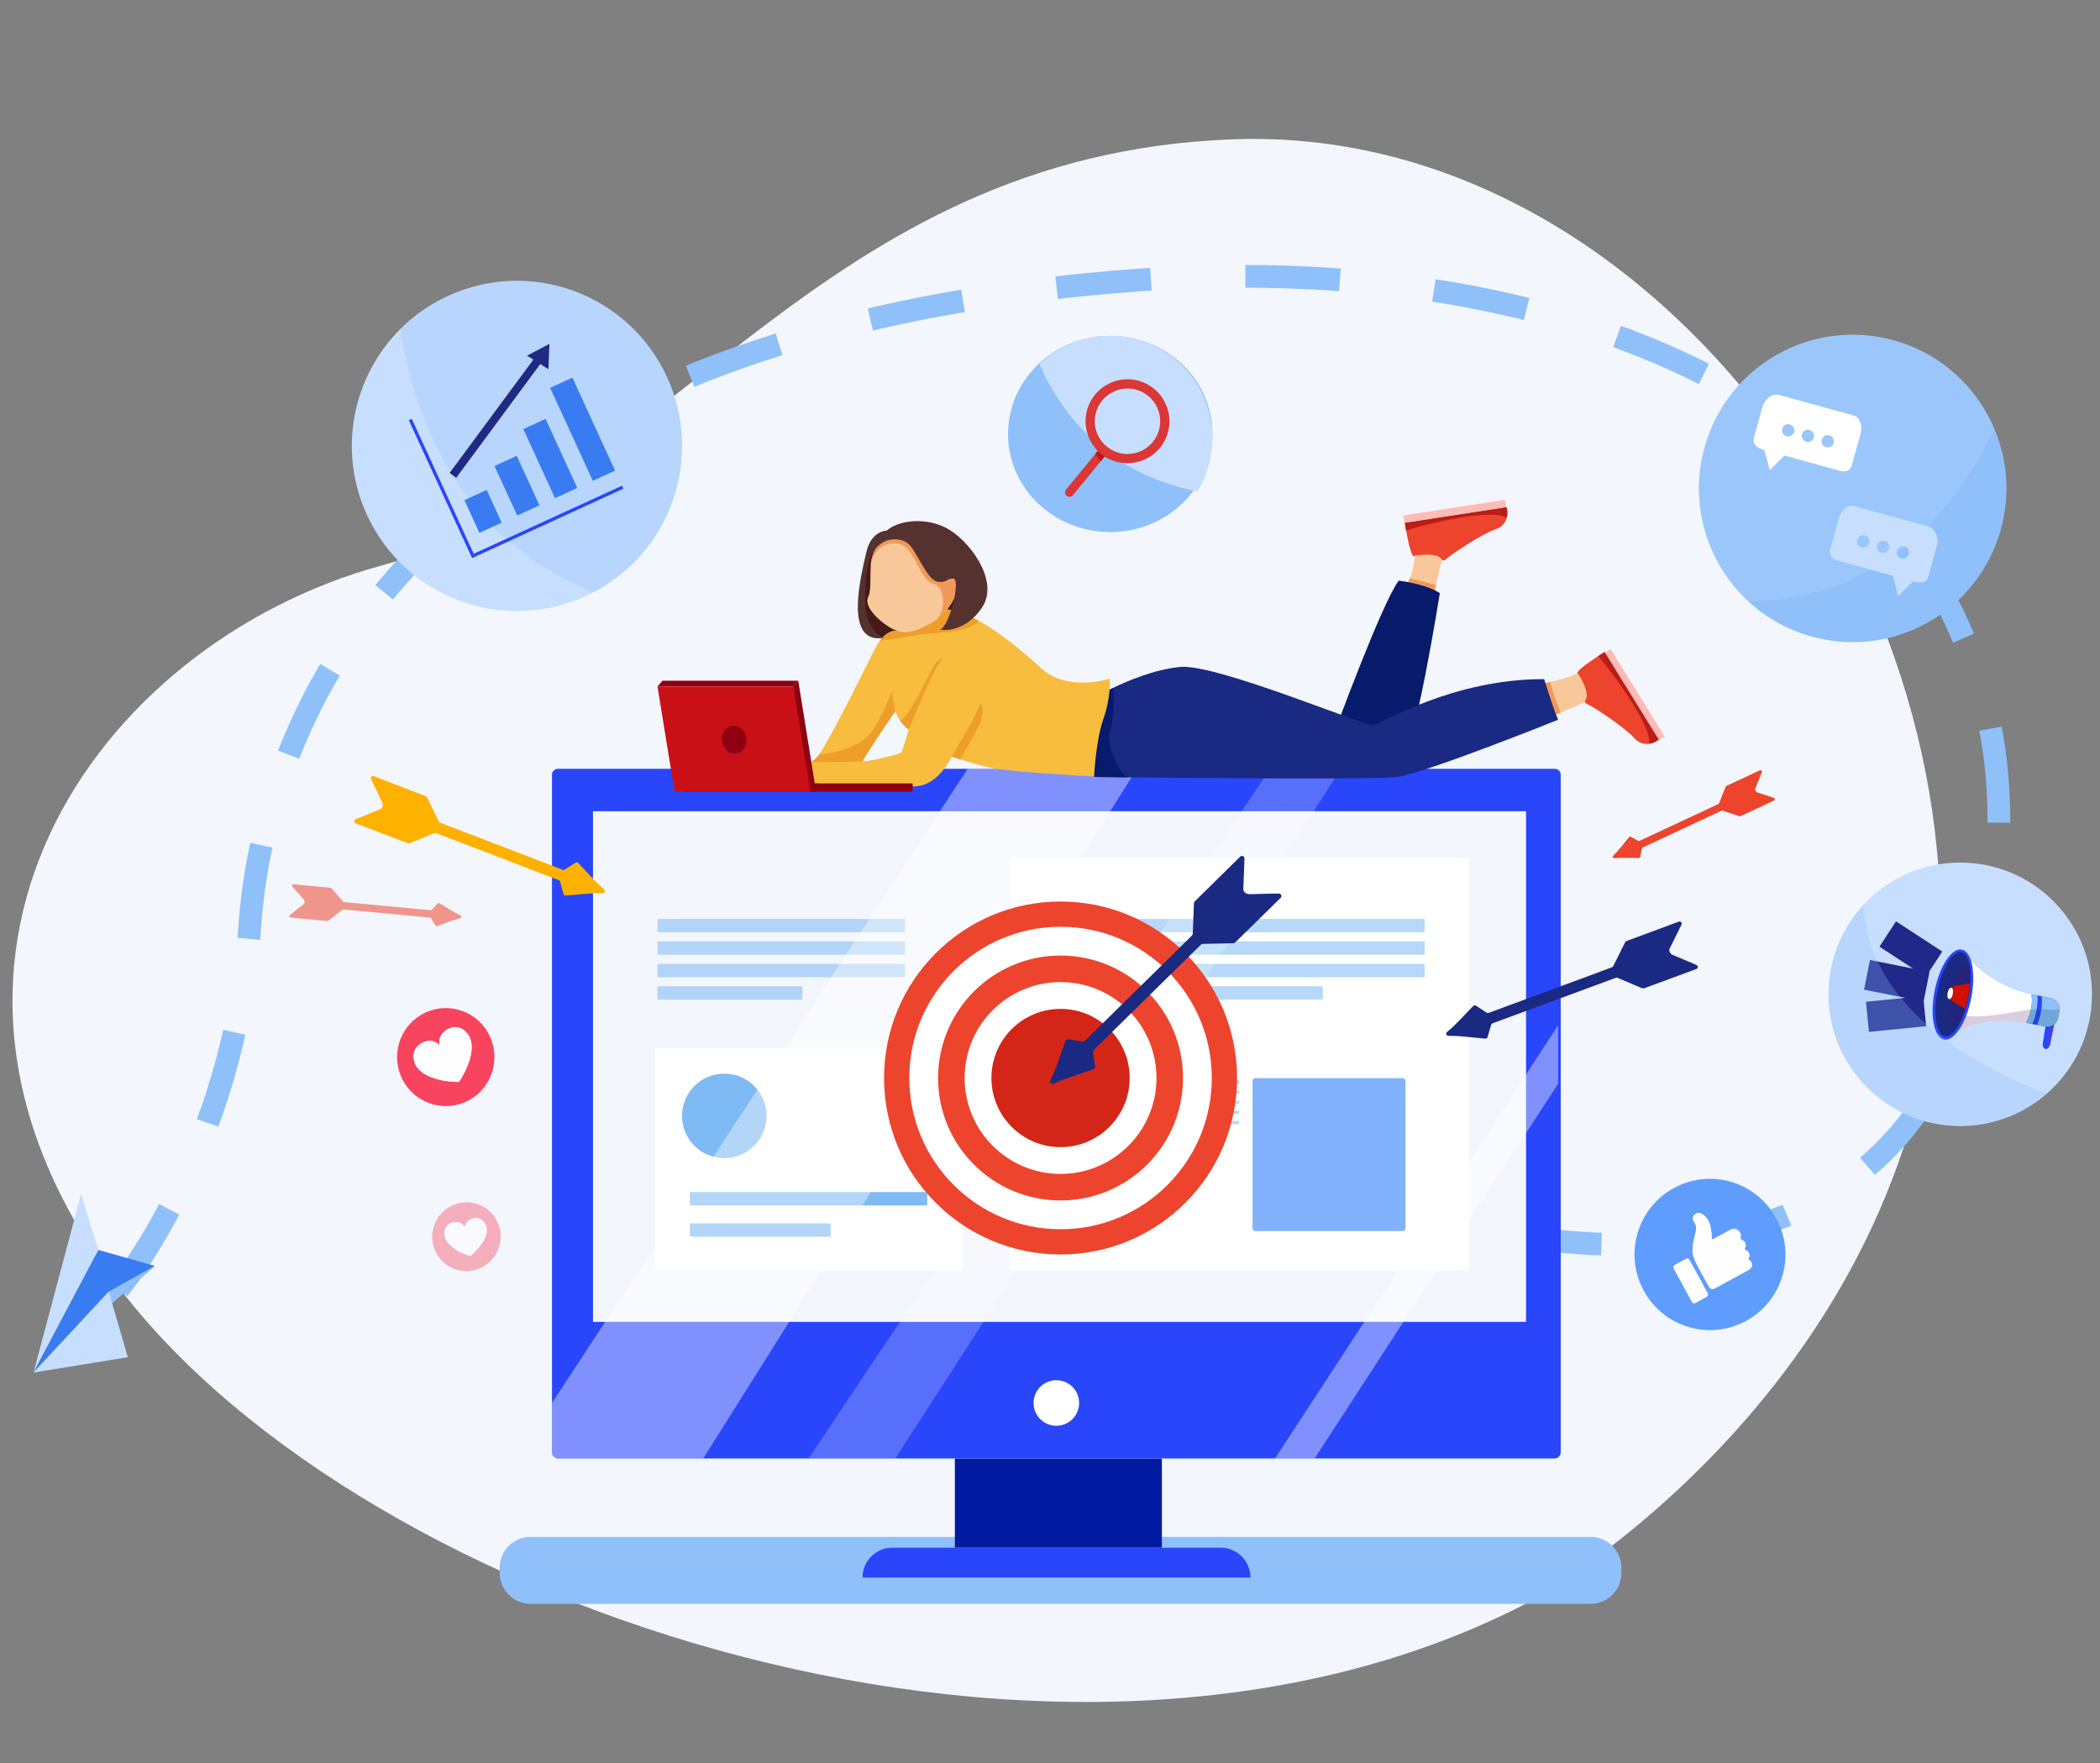 <?xml version="1.0" encoding="utf-8"?>
<!-- Generator: Adobe Illustrator 17.0.0, SVG Export Plug-In . SVG Version: 6.00 Build 0)  -->
<!DOCTYPE svg PUBLIC "-//W3C//DTD SVG 1.1//EN" "http://www.w3.org/Graphics/SVG/1.1/DTD/svg11.dtd">
<svg version="1.1" id="Layer_1" xmlns="http://www.w3.org/2000/svg" xmlns:xlink="http://www.w3.org/1999/xlink" x="0px" y="0px"
	 width="555px" height="466px" viewBox="0 0 555 466" enable-background="new 0 0 555 466" xml:space="preserve">
<rect x="0" y="0" width="555" height="466" fill="#808080" stroke="none"/>
<g>
	<path fill="#F3F6FC" d="M404.962,422.982c0,0,97.04-53.766,107.049-162.359c10.01-108.593-76.92-227.82-186.151-223.802
		s-148.643,91.761-224.989,112.639S-33.685,254.691,31.495,340.374S282.629,487.573,404.962,422.982z"/>
	<path fill="none" stroke="#8FC0FA" stroke-width="6" stroke-miterlimit="10" stroke-dasharray="25" d="M31.329,340.696
		c0,0,30.573-36.772,34.692-95.894s47.18-156.264,232.242-170.58c158.75-12.28,261.647,71.956,221.178,193.781
		c-34.972,105.278-176.516,42.168-176.516,42.168"/>
	<path fill="#8FC0FA" d="M420.392,423.911H140.185c-4.462,0-8.112-3.651-8.112-8.112v-1.475c0-4.462,3.651-8.112,8.112-8.112
		h280.206c4.462,0,8.112,3.651,8.112,8.112v1.475C428.504,420.26,424.853,423.911,420.392,423.911z"/>
	<g>
		<rect x="252.355" y="385.497" fill="#001BA0" width="54.712" height="23.568"/>
		<path fill="#2946FB" d="M412.475,204.737v179.108c0,0.913-0.74,1.652-1.652,1.652H147.536c-0.912,0-1.651-0.739-1.651-1.652
			V204.737c0-0.844,0.683-1.527,1.527-1.527h263.536C411.792,203.21,412.475,203.893,412.475,204.737z"/>
		<rect x="156.715" y="214.419" fill="#F3F6FC" width="246.596" height="134.961"/>
		<circle fill="#FFFFFF" cx="279.18" cy="370.824" r="6.022"/>
		<path fill="#FFFFFF" d="M387.678,335.808H267.354c-0.278,0-0.504-0.226-0.504-0.504V227.213c0-0.278,0.226-0.504,0.504-0.504
			h120.323c0.278,0,0.504,0.226,0.504,0.504v108.091C388.182,335.583,387.956,335.808,387.678,335.808z"/>
		<path fill="#FFFFFF" d="M253.867,335.808h-80.285c-0.278,0-0.504-0.226-0.504-0.504v-57.826c0-0.278,0.226-0.504,0.504-0.504
			h80.285c0.278,0,0.504,0.226,0.504,0.504v57.826C254.371,335.583,254.146,335.808,253.867,335.808z"/>
		<g>
			<g>
				<path fill="#7EBAF4" d="M244.886,318.603h-62.388c-0.094,0-0.171-0.076-0.171-0.171v-3.179c0-0.094,0.076-0.171,0.171-0.171
					h62.388c0.094,0,0.171,0.076,0.171,0.171v3.179C245.057,318.526,244.98,318.603,244.886,318.603z"/>
				<path fill="#7EBAF4" d="M219.356,326.869h-36.858c-0.094,0-0.171-0.076-0.171-0.171v-3.179c0-0.094,0.076-0.171,0.171-0.171
					h36.858c0.094,0,0.171,0.076,0.171,0.171v3.179C219.527,326.793,219.451,326.869,219.356,326.869z"/>
			</g>
			<circle fill="#7EBAF4" cx="191.423" cy="294.939" r="11.175"/>
		</g>
		<path fill="#82B2FC" d="M370.714,325.39h-38.95c-0.41,0-0.742-0.332-0.742-0.742v-38.95c0-0.41,0.332-0.742,0.742-0.742h38.95
			c0.41,0,0.742,0.332,0.742,0.742v38.95C371.456,325.058,371.124,325.39,370.714,325.39z"/>
		<path fill="#2946FB" d="M330.471,416.955H227.953l0,0c0-4.357,3.532-7.889,7.889-7.889h86.739
			C326.939,409.065,330.471,412.598,330.471,416.955L330.471,416.955z"/>
		<g opacity="0.57">
			<path fill="#7EBAF4" d="M238.999,246.408h-65.064c-0.094,0-0.171-0.076-0.171-0.171v-3.179c0-0.094,0.076-0.171,0.171-0.171
				h65.064c0.094,0,0.171,0.076,0.171,0.171v3.179C239.17,246.331,239.094,246.408,238.999,246.408z"/>
		</g>
		<g opacity="0.57">
			<path fill="#7EBAF4" d="M238.999,252.342h-65.064c-0.094,0-0.171-0.076-0.171-0.171v-3.179c0-0.094,0.076-0.171,0.171-0.171
				h65.064c0.094,0,0.171,0.076,0.171,0.171v3.179C239.17,252.265,239.094,252.342,238.999,252.342z"/>
		</g>
		<g opacity="0.57">
			<path fill="#7EBAF4" d="M238.999,258.276h-65.064c-0.094,0-0.171-0.076-0.171-0.171v-3.179c0-0.094,0.076-0.171,0.171-0.171
				h65.064c0.094,0,0.171,0.076,0.171,0.171v3.179C239.17,258.2,239.094,258.276,238.999,258.276z"/>
		</g>
		<g opacity="0.57">
			<path fill="#7EBAF4" d="M211.901,264.21h-37.965c-0.094,0-0.171-0.076-0.171-0.171v-3.179c0-0.094,0.076-0.171,0.171-0.171
				h37.965c0.094,0,0.171,0.076,0.171,0.171v3.179C212.071,264.134,211.995,264.21,211.901,264.21z"/>
		</g>
		<g opacity="0.57">
			<path fill="#7EBAF4" d="M376.348,246.408h-98.128c-0.094,0-0.171-0.076-0.171-0.171v-3.179c0-0.094,0.076-0.171,0.171-0.171
				h98.128c0.094,0,0.171,0.076,0.171,0.171v3.179C376.519,246.331,376.443,246.408,376.348,246.408z"/>
		</g>
		<g opacity="0.57">
			<path fill="#7EBAF4" d="M376.348,252.342h-98.128c-0.094,0-0.171-0.076-0.171-0.171v-3.179c0-0.094,0.076-0.171,0.171-0.171
				h98.128c0.094,0,0.171,0.076,0.171,0.171v3.179C376.519,252.265,376.443,252.342,376.348,252.342z"/>
		</g>
		<g opacity="0.57">
			<path fill="#7EBAF4" d="M376.348,258.276h-98.128c-0.094,0-0.171-0.076-0.171-0.171v-3.179c0-0.094,0.076-0.171,0.171-0.171
				h98.128c0.094,0,0.171,0.076,0.171,0.171v3.179C376.519,258.2,376.443,258.276,376.348,258.276z"/>
		</g>
		<g opacity="0.57">
			<path fill="#7EBAF4" d="M349.443,264.21h-71.223c-0.094,0-0.171-0.076-0.171-0.171v-3.179c0-0.094,0.076-0.171,0.171-0.171
				h71.223c0.094,0,0.171,0.076,0.171,0.171v3.179C349.614,264.134,349.538,264.21,349.443,264.21z"/>
		</g>
		<g opacity="0.57">
			<path fill="#7EBAF4" d="M327.345,286.439h-49.125c-0.094,0-0.171-0.076-0.171-0.171v-0.539c0-0.094,0.076-0.171,0.171-0.171
				h49.125c0.094,0,0.171,0.076,0.171,0.171v0.539C327.516,286.362,327.44,286.439,327.345,286.439z"/>
		</g>
		<g opacity="0.57">
			<path fill="#7EBAF4" d="M327.345,289.113h-49.125c-0.094,0-0.171-0.076-0.171-0.171v-0.539c0-0.094,0.076-0.171,0.171-0.171
				h49.125c0.094,0,0.171,0.076,0.171,0.171v0.539C327.516,289.037,327.44,289.113,327.345,289.113z"/>
		</g>
		<g opacity="0.57">
			<path fill="#7EBAF4" d="M327.345,291.788h-49.125c-0.094,0-0.171-0.076-0.171-0.171v-0.539c0-0.094,0.076-0.171,0.171-0.171
				h49.125c0.094,0,0.171,0.076,0.171,0.171v0.539C327.516,291.711,327.44,291.788,327.345,291.788z"/>
		</g>
		<g opacity="0.57">
			<path fill="#7EBAF4" d="M327.345,294.462h-49.125c-0.094,0-0.171-0.076-0.171-0.171v-0.539c0-0.094,0.076-0.171,0.171-0.171
				h49.125c0.094,0,0.171,0.076,0.171,0.171v0.539C327.516,294.386,327.44,294.462,327.345,294.462z"/>
		</g>
		<g opacity="0.57">
			<path fill="#7EBAF4" d="M327.345,297.137h-49.125c-0.094,0-0.171-0.076-0.171-0.171v-0.539c0-0.094,0.076-0.171,0.171-0.171
				h49.125c0.094,0,0.171,0.076,0.171,0.171v0.539C327.516,297.06,327.44,297.137,327.345,297.137z"/>
		</g>
		<g opacity="0.57">
			<path fill="#7EBAF4" d="M306.286,299.811h-28.066c-0.094,0-0.171-0.076-0.171-0.171v-0.539c0-0.094,0.076-0.171,0.171-0.171
				h28.066c0.094,0,0.171,0.076,0.171,0.171v0.539C306.457,299.735,306.381,299.811,306.286,299.811z"/>
		</g>
		<path opacity="0.41" fill="#FFFFFF" d="M300.458,203.21l-7.046,11.209l-7.727,12.29l-18.834,29.957l-12.785,20.337l-23.941,38.08
			l-2.212,3.52l-10.817,17.206l-8.532,13.571l-22.706,36.117h-38.321c-0.912,0-1.651-0.739-1.651-1.652v-13.021l14.055-21.444
			l13.138-20.045l9.25-14.115l0.075-0.113l6.139-9.368l11.632-17.748l7.221-11.017l12.255-18.698l2.309-3.522l1.581-2.413
			l2.307-3.52l1.582-2.413l2.307-3.522l18.66-28.468l7.346-11.209H300.458z"/>
		<polygon opacity="0.22" fill="#FFFFFF" points="213.692,385.497 335.653,203.21 354.413,203.21 236.609,385.497 		"/>
		<polygon opacity="0.41" fill="#FFFFFF" points="411.797,271.007 336.962,385.497 347.433,385.497 411.797,286.439 		"/>
	</g>
	<g>
		<path fill="#471A1A" d="M233.54,168.588c0,0,6.849-1.938,8.399-4.07c1.551-2.132,8.335-5.212,8.335-5.212s-0.172,5.276-1.852,7.15
			c0,0,5.19-2.809,5.901-5.846c0.711-3.037,2.606-9.725,0.344-10.565s-22.549-7.688-22.549-7.688s-3.489,4.264-4.393,13.503
			C226.821,165.099,230.503,168.717,233.54,168.588z"/>
		<path fill="#F9C89A" d="M405.465,181.123c0,0,10.633-1.83,12.311-3.889c1.678-2.059,2.883,7.611,2.883,7.611l-14.348,6.152
			L405.465,181.123z"/>
		<path fill="#F09957" d="M409.647,180.272c0,0,1.363,4.788,2.822,8.085l-2.822,1.21l-2.826-8.638L409.647,180.272z"/>
		<path fill="#F9C89A" d="M374.129,145.264c0,0-0.333,6.849-2.848,9.95s7.564,2.714,7.564,2.714s1.809-9.756,2.972-11.5
			C382.981,144.683,374.129,145.264,374.129,145.264z"/>
		<polygon fill="#F09957" points="372.607,152.83 379.51,154.606 378.846,157.928 371.782,154.869 		"/>
		<path fill="#071A6B" d="M352.227,194.755c0,0,12.986-35.468,17.444-41.284c0,0,7.107,0.839,10.854,3.294
			c0,0-6.719,42.642-10.467,44.58C366.312,203.283,352.227,194.755,352.227,194.755z"/>
		<path fill="#1A2982" d="M411.797,190.232c0,0-35.277,14.215-42.643,15.12c-5.744,0.706-51.163,0.311-70.891,0.103
			c-5.572-0.059-9.094-0.103-9.094-0.103s-2.585-16.42,2.971-22.489c0,0,0.768-0.428,2.081-1.066
			c3.473-1.691,10.751-4.862,17.689-5.518c9.563-0.904,48.974,15.763,51.042,15.376c2.067-0.387,21.062-12.275,45.162-12.146
			C408.114,179.507,410.633,187.777,411.797,190.232z"/>
		<path fill="#071A6B" d="M298.263,205.454c-5.572-0.059-9.094-0.103-9.094-0.103s-2.585-16.42,2.971-22.489
			c0,0,0.768-0.428,2.081-1.066c0,0,0.4,8.343-0.889,11.668c-1.289,3.326,2.974,11.969,4.914,11.989
			C298.252,205.453,298.257,205.453,298.263,205.454z"/>
		<g>
			<path fill="#ED442E" d="M398.206,134.069l-26.924,4.139c0,0,0.124,0.836,0.331,1.992c0.513,2.905,1.531,7.835,2.34,6.662
				c0,0,5.787-1.061,7.095,0.998c0,0,0.318,0.73,1.275-0.196c0.919-0.889,8.972-6.404,13.085-7.841
				c0.714-0.249,1.374-0.652,1.866-1.224c0.361-0.419,0.709-0.977,0.913-1.703C398.396,136.142,398.452,135.21,398.206,134.069z"/>
			
				<rect x="370.978" y="134.232" transform="matrix(0.988 -0.152 0.152 0.988 -16.077 60.013)" fill="#FFBBB6" width="27.255" height="1.916"/>
			<path fill="#BA1D15" d="M398.206,134.069l-26.924,4.139c0,0,0.124,0.836,0.331,1.992c0.207-0.064,11.377-3.525,20.219-4.086
				c3.861-0.246,5.611,0.198,6.356,0.782C398.396,136.142,398.452,135.21,398.206,134.069z"/>
		</g>
		<g>
			<path fill="#ED442E" d="M438.398,195.498l-14.326-23.169c0,0-0.721,0.44-1.704,1.083c-2.474,1.607-6.615,4.47-5.219,4.757
				c0,0,3.237,4.913,1.853,6.922c0,0-0.548,0.578,0.678,1.097c1.177,0.499,9.4,5.758,12.329,8.984c0.508,0.56,1.137,1.01,1.855,1.24
				c0.526,0.168,1.177,0.271,1.924,0.175C436.564,196.483,437.444,196.17,438.398,195.498z"/>
			
				<rect x="418.427" y="182.457" transform="matrix(0.526 0.851 -0.851 0.526 360.83 -280.523)" fill="#FFBBB6" width="27.255" height="1.916"/>
			<path fill="#BA1D15" d="M438.398,195.498l-14.326-23.169c0,0-0.721,0.44-1.704,1.083c0.14,0.166,7.688,9.097,11.659,17.017
				c1.734,3.458,2.009,5.242,1.762,6.157C436.564,196.483,437.444,196.17,438.398,195.498z"/>
		</g>
		<path fill="#F8BC3E" d="M293.304,179.378c0,0-11.113,3.618-18.091-2.713c-4.497-4.08-10.496-9.274-16.502-12.556
			c-3.314-1.81-6.63-3.039-9.697-3.177c-8.626-0.387-11.923,5.79-11.923,5.79s-2.206-0.456-4.552,2.632
			c-0.464,0.609-0.931,1.355-1.389,2.271c-2.367,4.734-11.157,22.641-14.708,27.843c-0.617,0.904-1.076,1.424-1.316,1.424
			l-0.853,0.585c-3.915,0.063-6.792,0.098-6.792,0.098v5.014c0,0,29.845,1.938,35.323,1.163c1.877-0.266,3.496-1.261,4.814-2.454
			c0.184-0.12,0.34-0.253,0.46-0.399c0.056-0.069,0.112-0.137,0.167-0.206c2.135-2.182,3.321-4.705,3.321-4.705
			s5.91,2.025,10.435,2.973c5.571,1.167,27.168,2.261,27.168,2.261s0.387-9.304,2.454-15.248
			C293.691,184.03,293.304,179.378,293.304,179.378z M227.965,201.197c1.919-3.469,8.539-13.074,8.642-13.225
			c0.001-0.001,0.001-0.001,0.001-0.001l0.27,0.659c0.688,1.681,1.837,3.132,3.315,4.187c0,0-0.989,3.367-1.895,5.944
			c-0.054,0.15-1.464,0.991-9.12,2.401C228.792,201.233,228.38,201.185,227.965,201.197z"/>
		<path fill="#ED9E2B" d="M258.711,164.109c-3.505,3.339-10.275,2.871-15,3.574c-5.206,0.776-11.172,1.671-11.172,1.671
			c2.346-3.088,4.552-2.632,4.552-2.632s3.297-6.178,11.923-5.79C252.081,161.07,255.397,162.298,258.711,164.109z"/>
		<path fill="#ED9E2B" d="M236.609,187.97c0,0,0,0-0.001,0.001c-0.104,0.152-6.83,9.911-8.688,13.308c0,0-15.261,0.197-13.646,0.197
			c0.24,0,1.551-1.105,2.169-2.009c0,0,10.444-0.837,14.126-6.329c3.683-5.492,5.297-11.63,5.297-10.014
			C235.865,184.74,236.609,187.97,236.609,187.97z"/>
		<path fill="#ED9E2B" d="M240.195,192.817c0,0,6.525-16.54,8.916-18.737c0,0-1.034,0-2.197,1.744s-6.638,13.906-9.037,14.641
			C237.877,190.466,239.129,192.268,240.195,192.817z"/>
		<path fill="#ED9E2B" d="M251.566,199.988c0,0,6.267-10.661,7.172-13.051c0.905-2.391,1.551,1.809,0,4.781
			c-1.551,2.972-5.003,8.98-5.003,8.98L251.566,199.988z"/>
		<path fill="#F9C89A" d="M247.349,163.867c-0.165,0.114-0.331,0.224-0.5,0.328c-4.587,2.843-7.946,4.07-12.016,1.422
			c-4.072-2.649-6.268-5.879-5.428-7.689c0.84-1.809,0.517-3.746,0.711-8.398c0.011-0.275,0.034-0.542,0.068-0.803
			c0.524-4.181,3.615-6.757,3.615-6.757c5.814-2.391,15.828,4.522,18.478,8.592C254.828,154.484,251.685,160.861,247.349,163.867z"
			/>
		<path fill="#F19A58" d="M247.349,163.867c3.278-3.236,1.826-9.234-0.693-9.587c-2.52-0.352-3.942-5.592-6.591-8.886
			c-2.649-3.295-6.719-1.034-6.719-1.034c-1.376,0.618-2.422,2.47-3.163,4.366c0.524-4.181,3.615-6.757,3.615-6.757
			c5.814-2.391,15.828,4.522,18.478,8.592C254.828,154.484,251.685,160.861,247.349,163.867z"/>
		<path fill="#553130" d="M234.38,142.874c0,0,4.07-1.357,6.332,1.551c2.261,2.907,4.587,9.174,7.301,9.368
			c2.714,0.194,2.132-1.098,4.006-0.84c1.874,0.258-0.948,12.405-3.597,13.503c0,0,6.439,1.163,11.156-5.944
			c4.716-7.107-3.665-18.149-9.803-21.121s-12.875-1.492-15.395,0.834c0,0-4.135,0-5.427,5.75
			c-1.292,5.75-6.202,24.422,4.587,22.613c0,0-4.91-1.809-4.91-9.498C228.63,151.402,229.017,145.006,234.38,142.874z"/>
		<g>
			<rect x="214.197" y="207.063" fill="#8E0011" width="27" height="2.18"/>
			<polygon fill="#8E0011" points="209.675,181.463 173.765,181.463 175.057,179.929 210.967,179.929 			"/>
			<polygon fill="#8E0011" points="215.678,209.244 180.44,209.244 209.675,181.463 210.967,179.929 			"/>
			<polygon fill="#CA1017" points="214.197,209.244 178.287,209.244 173.765,181.463 209.675,181.463 			"/>
			
				<ellipse transform="matrix(0.983 -0.186 0.186 0.983 -32.992 39.549)" fill="#8E0011" cx="193.981" cy="195.353" rx="3.257" ry="3.715"/>
		</g>
	</g>
	<g>
		<path fill="#C7DEFE" d="M552.884,262.805c0,10.48-4.63,19.879-11.957,26.262c-6.116,5.33-14.112,8.558-22.862,8.558
			c-19.23,0-34.819-15.589-34.819-34.82c0-9.151,3.53-17.478,9.304-23.692c6.357-6.844,15.437-11.127,25.515-11.127
			C537.295,227.987,552.884,243.576,552.884,262.805z"/>
		<g>
			<g>
				<path fill="#2946FB" d="M540.078,267.636c-0.002,0.022,0.21,0.563,0.413,1.073c0.232,0.584,0.298,1.298,0.186,2.015
					l-0.793,5.006c-0.129,0.824,0.253,1.528,0.83,1.53l0,0c0.502,0.002,0.982-0.53,1.12-1.243l1.714-8.365L540.078,267.636z"/>
				<g opacity="0.2">
					<path fill="#D92150" d="M540.343,268.337c-0.146-0.372-0.267-0.685-0.266-0.701l3.47,0.017l-1.714,8.365
						c-0.117,0.605-0.482,1.077-0.896,1.205c0.564-2.243,0.695-4.924,1.039-6.886C542.41,268.536,541.198,268.785,540.343,268.337z"
						/>
				</g>
				<path fill="#FFFFFF" d="M513.679,274.515c0,0,8.604-6.81,23.022-3.98l1.453-7.403c-14.418-2.83-19.809-12.388-19.809-12.388
					L513.679,274.515z"/>
				<g opacity="0.2">
					<path fill="#4A0659" d="M515.01,267.735c6.897,1.937,13.241,0.378,20.536-0.76c0.631-0.111,1.266-0.186,1.9-0.232l-0.744,3.792
						c-14.418-2.831-23.022,3.98-23.022,3.98L515.01,267.735z"/>
				</g>
				
					<ellipse transform="matrix(0.193 -0.981 0.981 0.193 158.899 718.384)" fill="#2946FB" cx="516.012" cy="262.629" rx="12.112" ry="4.932"/>
				
					<ellipse transform="matrix(0.193 -0.981 0.981 0.193 159.021 718.319)" fill="#1A2982" cx="516.033" cy="262.522" rx="11.339" ry="4.191"/>
				<g opacity="0.2">
					<path fill="#4A0659" d="M520.488,255.239c-0.113-0.065-0.232-0.113-0.357-0.138c-1.617-0.317-3.624,2.971-4.483,7.346
						c-0.859,4.374-0.244,8.178,1.373,8.495c0.125,0.025,0.253,0.025,0.383,0.007c1.137-1.867,2.14-4.553,2.742-7.62
						C520.748,260.263,520.835,257.397,520.488,255.239z"/>
				</g>
				<path fill="#003E61" d="M541.922,263.829l-5.009-0.983l0.028,0.268c0.247,2.339-0.195,4.688-1.274,6.776l-0.221,0.429
					l5.01,0.983c1.605,0.315,3.153-0.683,3.456-2.229l0.368-1.875C544.583,265.653,543.528,264.144,541.922,263.829z"/>
				<path fill="#8FC0FA" d="M535.445,270.318l1.667,0.328l1.271,0.25l2.074,0.407c1.603,0.314,3.151-0.682,3.455-2.229l0.367-1.876
					c0.305-1.545-0.752-3.055-2.356-3.369l-2.288-0.45l-1.148-0.225l-1.575-0.308l0.03,0.267c0.246,2.338-0.195,4.689-1.275,6.777
					L535.445,270.318z"/>
				<path fill="#2946FB" d="M537.112,270.646l1.271,0.25c0.983-2.379,1.412-4.943,1.253-7.517l-1.148-0.225
					C538.605,265.727,538.134,268.284,537.112,270.646z"/>
				<path fill="#D30F00" d="M514.953,262.31c-0.179,0.913,0.262,1.853,1.117,2.378l3.22,1.979c0.334-1.04,0.625-2.16,0.856-3.337
					c0.231-1.177,0.386-2.324,0.469-3.413l-3.729,0.614C515.896,260.694,515.132,261.397,514.953,262.31z"/>
				
					<ellipse transform="matrix(0.981 0.193 -0.193 0.981 60.21 -94.411)" fill="#FFFFFF" cx="515.648" cy="262.447" rx="0.708" ry="1.524"/>
				<g opacity="0.2">
					<path fill="#003E61" d="M535.667,269.891c0.503-0.972,0.861-2.002,1.081-3.059c2.308-0.224,5.122,0.203,7.578-0.102
						c-0.004,0.155-0.017,0.311-0.048,0.468l-0.367,1.876c-0.304,1.547-1.852,2.544-3.455,2.229l-2.074-0.407l-1.271-0.25
						l-1.667-0.328L535.667,269.891z"/>
				</g>
			</g>
		</g>
		
			<line fill="none" stroke="#20288A" stroke-width="8" stroke-miterlimit="10" x1="498.901" y1="246.867" x2="511.134" y2="254.852"/>
		
			<line fill="none" stroke="#20288A" stroke-width="8" stroke-miterlimit="10" x1="509.158" y1="260.796" x2="493.422" y2="257.658"/>
		
			<line fill="none" stroke="#20288A" stroke-width="8" stroke-miterlimit="10" x1="508.66" y1="267.259" x2="493.542" y2="268.755"/>
		<g opacity="0.28">
			<path fill="#8FC0FA" d="M518.065,297.625c-19.23,0-34.819-15.589-34.819-34.82c0-9.151,3.53-17.478,9.304-23.692
				c1.164,28.327,32.035,43.752,48.377,49.954C534.811,294.397,526.816,297.625,518.065,297.625z"/>
		</g>
	</g>
	<g>
		<circle fill="#ED442E" cx="280.288" cy="284.927" r="46.647"/>
		<circle fill="#FFFFFF" cx="280.288" cy="284.927" r="39.973"/>
		<circle fill="#ED442E" cx="280.288" cy="284.927" r="32.367"/>
		<circle fill="#FFFFFF" cx="280.288" cy="284.927" r="25.352"/>
		<circle fill="#D32518" cx="280.288" cy="284.927" r="18.27"/>
		<path fill="#1A2982" d="M338.629,236.613c-0.124-0.301-0.348-0.447-0.673-0.442c-0.075,0.001-0.151-0.001-0.226,0.001
			c-2.433,0.05-4.867,0.076-7.298,0.167c-0.689,0.026-1.204-0.127-1.619-0.684c-0.142-0.191-0.234-0.347-0.224-0.595
			c0.107-2.67,0.198-5.341,0.3-8.011c0.013-0.344-0.071-0.624-0.409-0.769c-0.327-0.141-0.574,0-0.806,0.231
			c-0.692,0.689-1.392,1.37-2.088,2.055c-3.267,3.212-6.535,6.422-9.793,9.643c-0.137,0.135-0.244,0.366-0.252,0.557
			c-0.11,2.657-0.197,5.315-0.306,7.972c-0.008,0.188-0.101,0.416-0.232,0.547c-1.643,1.641-3.297,3.27-4.954,4.897
			c-4.771,4.689-9.545,9.375-14.317,14.063c-2.99,2.938-5.982,5.875-8.963,8.821c-0.221,0.219-0.422,0.287-0.726,0.234
			c-1.161-0.203-2.327-0.381-3.491-0.565c-0.617-0.097-0.8,0.014-1.023,0.605c-0.031,0.082-0.059,0.166-0.089,0.248
			c-1.245,3.319-2.22,6.741-3.817,9.926c-0.213,0.425-0.023,0.87,0.406,0.956c0.19,0.038,0.422-0.025,0.61-0.102
			c0.951-0.39,1.875-0.851,2.842-1.191c2.436-0.858,4.89-1.663,7.336-2.492c0.523-0.177,0.646-0.379,0.571-0.935
			c-0.159-1.168-0.314-2.337-0.497-3.502c-0.054-0.342,0.015-0.573,0.272-0.822c1.731-1.676,3.443-3.372,5.161-5.061
			c5.316-5.227,10.63-10.454,15.947-15.679c2.372-2.331,4.753-4.654,7.116-6.994c0.225-0.223,0.462-0.215,0.719-0.22
			c2.584-0.051,5.168-0.09,7.751-0.157c0.225-0.006,0.497-0.123,0.659-0.28c1.99-1.932,3.964-3.881,5.942-5.826
			c-0.001-0.001-0.001-0.001-0.002-0.002c0.564-0.554,1.127-1.108,1.691-1.662c1.432-1.408,2.865-2.815,4.298-4.222
			C338.647,237.123,338.746,236.898,338.629,236.613z"/>
	</g>
	<g>
		<path fill="#ED442E" d="M469.057,211.249c-0.009-0.188-0.104-0.311-0.282-0.371c-0.041-0.014-0.082-0.029-0.123-0.043
			c-1.337-0.441-2.669-0.897-4.013-1.315c-0.381-0.119-0.632-0.301-0.751-0.685c-0.041-0.132-0.061-0.234-0.008-0.368
			c0.573-1.436,1.137-2.875,1.707-4.311c0.073-0.185,0.081-0.354-0.075-0.498c-0.151-0.14-0.313-0.111-0.484-0.029
			c-0.51,0.243-1.023,0.479-1.535,0.718c-2.401,1.122-4.802,2.243-7.199,3.372c-0.101,0.047-0.204,0.153-0.245,0.255
			c-0.572,1.428-1.131,2.861-1.703,4.289c-0.04,0.101-0.135,0.207-0.232,0.254c-1.212,0.578-2.428,1.148-3.645,1.716
			c-3.506,1.638-7.012,3.274-10.518,4.911c-2.197,1.026-4.394,2.052-6.588,3.084c-0.163,0.077-0.285,0.075-0.441-0.012
			c-0.594-0.334-1.196-0.656-1.795-0.981c-0.318-0.172-0.439-0.147-0.675,0.133c-0.033,0.039-0.064,0.079-0.097,0.118
			c-1.318,1.57-2.51,3.249-3.994,4.678c-0.198,0.191-0.18,0.47,0.037,0.6c0.096,0.057,0.235,0.068,0.352,0.062
			c0.594-0.029,1.187-0.103,1.78-0.102c1.494,0.002,2.988,0.035,4.482,0.054c0.319,0.004,0.425-0.082,0.491-0.4
			c0.138-0.668,0.279-1.335,0.404-2.006c0.037-0.197,0.119-0.31,0.306-0.396c1.267-0.581,2.527-1.175,3.79-1.766
			c3.906-1.826,7.812-3.653,11.719-5.479c1.743-0.814,3.489-1.622,5.229-2.443c0.166-0.078,0.294-0.028,0.434,0.019
			c1.419,0.47,2.836,0.946,4.258,1.408c0.124,0.04,0.295,0.029,0.413-0.026c1.458-0.67,2.91-1.353,4.363-2.032
			c0-0.001,0-0.001-0.001-0.002c0.414-0.194,0.828-0.387,1.242-0.581c1.052-0.492,2.105-0.983,3.158-1.475
			C468.968,211.53,469.066,211.427,469.057,211.249z"/>
		<path fill="#1A2982" d="M448.305,255.037c-0.06-0.026-0.12-0.055-0.18-0.08c-1.959-0.833-3.91-1.687-5.883-2.487
			c-0.559-0.227-0.915-0.533-1.046-1.126c-0.045-0.204-0.062-0.361,0.035-0.556c1.044-2.092,2.076-4.19,3.115-6.284
			c0.134-0.27,0.167-0.523-0.05-0.76c-0.21-0.23-0.458-0.206-0.726-0.105c-0.799,0.302-1.602,0.593-2.404,0.89
			c-3.759,1.39-7.519,2.778-11.275,4.178c-0.158,0.059-0.327,0.204-0.401,0.354c-1.042,2.08-2.065,4.17-3.106,6.251
			c-0.073,0.147-0.23,0.296-0.382,0.353c-1.9,0.719-3.805,1.425-5.71,2.129c-5.49,2.028-10.981,4.053-16.471,6.08
			c-3.44,1.27-6.881,2.54-10.318,3.82c-0.255,0.095-0.44,0.078-0.664-0.074c-0.854-0.579-1.72-1.139-2.583-1.704
			c-0.457-0.299-0.643-0.276-1.034,0.116c-0.054,0.054-0.106,0.111-0.16,0.166c-2.184,2.201-4.191,4.581-6.608,6.549
			c-0.323,0.263-0.331,0.686-0.019,0.908c0.138,0.099,0.345,0.131,0.523,0.137c0.898,0.031,1.801-0.005,2.695,0.07
			c2.251,0.19,4.499,0.429,6.748,0.645c0.481,0.046,0.652-0.07,0.791-0.541c0.293-0.989,0.588-1.977,0.86-2.972
			c0.08-0.293,0.218-0.452,0.512-0.558c1.982-0.716,3.957-1.454,5.934-2.185c6.117-2.262,12.234-4.524,18.352-6.784
			c2.729-1.008,5.462-2.007,8.188-3.025c0.26-0.097,0.446-0.005,0.652,0.083c2.08,0.887,4.156,1.783,6.241,2.658
			c0.181,0.076,0.441,0.08,0.626,0.013c2.281-0.827,4.556-1.673,6.832-2.514c0-0.001-0.001-0.002-0.001-0.003
			c0.649-0.24,1.297-0.48,1.946-0.719c1.648-0.609,3.296-1.218,4.944-1.826c0.235-0.087,0.395-0.231,0.404-0.5
			C448.693,255.347,448.566,255.15,448.305,255.037z"/>
	</g>
	<g>
		<path opacity="0.54" fill="#ED442E" d="M77.253,233.912c-0.087,0.167-0.068,0.321,0.055,0.463c0.029,0.033,0.056,0.067,0.085,0.1
			c0.929,1.058,1.847,2.125,2.794,3.166c0.268,0.295,0.393,0.58,0.301,0.971c-0.031,0.134-0.066,0.233-0.18,0.321
			c-1.221,0.948-2.436,1.903-3.655,2.853c-0.157,0.123-0.249,0.264-0.188,0.467c0.06,0.197,0.214,0.254,0.403,0.27
			c0.563,0.049,1.125,0.105,1.687,0.158c2.638,0.248,5.277,0.497,7.916,0.738c0.111,0.01,0.253-0.028,0.341-0.096
			c1.217-0.941,2.425-1.894,3.641-2.836c0.086-0.067,0.222-0.11,0.329-0.101c1.338,0.115,2.675,0.24,4.012,0.366
			c3.852,0.363,7.705,0.728,11.557,1.092c2.414,0.228,4.828,0.456,7.243,0.677c0.179,0.016,0.284,0.08,0.374,0.234
			c0.343,0.589,0.699,1.171,1.052,1.755c0.187,0.309,0.304,0.349,0.649,0.227c0.048-0.017,0.095-0.036,0.143-0.053
			c1.932-0.686,3.81-1.53,5.813-2.011c0.267-0.064,0.393-0.314,0.272-0.536c-0.054-0.098-0.168-0.177-0.272-0.232
			c-0.527-0.275-1.075-0.512-1.586-0.813c-1.287-0.758-2.558-1.544-3.837-2.316c-0.273-0.165-0.409-0.145-0.626,0.096
			c-0.458,0.506-0.917,1.01-1.364,1.525c-0.131,0.151-0.259,0.207-0.465,0.186c-1.387-0.141-2.775-0.266-4.162-0.397
			c-4.293-0.403-8.586-0.806-12.879-1.211c-1.915-0.18-3.83-0.368-5.746-0.541c-0.183-0.016-0.267-0.125-0.365-0.236
			c-0.985-1.124-1.966-2.252-2.958-3.37c-0.086-0.097-0.24-0.174-0.37-0.187c-1.596-0.16-3.194-0.307-4.792-0.457
			c0,0.001,0,0.001,0,0.002c-0.455-0.043-0.91-0.086-1.365-0.129c-1.157-0.109-2.313-0.218-3.469-0.328
			C77.472,233.715,77.336,233.755,77.253,233.912z"/>
		<path fill="#FFB100" d="M98.076,205.962c0.028,0.059,0.054,0.12,0.082,0.179c0.922,1.919,1.825,3.847,2.78,5.75
			c0.271,0.539,0.336,1.004,0.043,1.537c-0.1,0.183-0.191,0.313-0.393,0.395c-2.165,0.883-4.324,1.779-6.487,2.667
			c-0.279,0.114-0.471,0.283-0.464,0.604c0.006,0.311,0.208,0.457,0.476,0.558c0.8,0.301,1.596,0.611,2.393,0.917
			c3.742,1.436,7.483,2.874,11.229,4.3c0.158,0.06,0.38,0.062,0.535-0.001c2.156-0.876,4.303-1.771,6.458-2.648
			c0.152-0.062,0.368-0.071,0.52-0.013c1.902,0.713,3.799,1.44,5.695,2.168c5.463,2.099,10.926,4.2,16.389,6.299
			c3.423,1.315,6.846,2.632,10.274,3.937c0.254,0.097,0.382,0.232,0.45,0.494c0.26,0.998,0.541,1.991,0.817,2.985
			c0.146,0.526,0.301,0.632,0.853,0.595c0.077-0.005,0.153-0.013,0.23-0.019c3.094-0.213,6.172-0.677,9.286-0.561
			c0.416,0.015,0.701-0.297,0.614-0.67c-0.039-0.165-0.173-0.327-0.302-0.448c-0.655-0.616-1.357-1.184-1.979-1.831
			c-1.566-1.628-3.097-3.291-4.645-4.937c-0.331-0.352-0.536-0.377-0.952-0.115c-0.872,0.55-1.747,1.098-2.608,1.666
			c-0.253,0.167-0.462,0.196-0.753,0.082c-1.962-0.77-3.933-1.519-5.901-2.274c-6.089-2.337-12.178-4.672-18.266-7.011
			c-2.716-1.043-5.429-2.096-8.149-3.129c-0.259-0.098-0.339-0.29-0.435-0.493c-0.977-2.039-1.946-4.082-2.936-6.115
			c-0.086-0.177-0.279-0.351-0.462-0.423c-2.26-0.884-4.527-1.749-6.793-2.619c0,0.001-0.001,0.002-0.001,0.002
			c-0.646-0.248-1.291-0.495-1.937-0.743c-1.64-0.63-3.28-1.26-4.92-1.891c-0.234-0.09-0.449-0.088-0.633,0.109
			C97.989,205.473,97.954,205.705,98.076,205.962z"/>
	</g>
	<g>
		<path fill="#8FC0FA" d="M528.791,139.93c-5.98,21.624-28.36,34.307-49.984,28.326c-6.459-1.786-12.12-5.035-16.724-9.291
			c-10.811-9.99-15.795-25.527-11.601-40.693c5.98-21.624,28.359-34.306,49.983-28.325c12.513,3.461,22.032,12.411,26.673,23.529
			C530.518,121.572,531.311,130.819,528.791,139.93z"/>
		<g opacity="0.23">
			<path fill="#C7DEFE" d="M527.136,113.476c-17.74,36.058-43.701,45.236-65.054,45.489c-10.811-9.99-15.795-25.527-11.601-40.693
				c5.98-21.624,28.359-34.306,49.983-28.325C512.977,93.408,522.496,102.359,527.136,113.476z"/>
		</g>
		<path fill="#FFFFFF" d="M489.996,109.863l-19.912-5.507c-1.734-0.479-3.784,1.35-4.263,3.084l-2.276,8.229
			c-0.479,1.734,0.793,2.716,2.527,3.196l0.219,0.061l1.436,5.364l3.894-3.89l14.363,3.972c1.734,0.479,2.99,0.196,3.47-1.537
			l2.276-8.229C492.208,112.872,491.729,110.343,489.996,109.863z M472.139,115.306c-0.867-0.24-1.375-1.137-1.135-2.004
			c0.24-0.867,1.137-1.375,2.004-1.136c0.867,0.24,1.375,1.137,1.136,2.004C473.903,115.038,473.006,115.546,472.139,115.306z
			 M477.373,116.754c-0.867-0.24-1.376-1.137-1.136-2.004c0.24-0.867,1.137-1.375,2.004-1.135c0.866,0.24,1.375,1.137,1.135,2.004
			C479.136,116.485,478.239,116.993,477.373,116.754z M482.606,118.201c-0.868-0.24-1.376-1.137-1.136-2.004
			c0.24-0.867,1.136-1.375,2.004-1.135c0.866,0.239,1.375,1.137,1.135,2.004C484.369,117.932,483.472,118.441,482.606,118.201z"/>
		<g>
			<path fill="#C7DEFE" d="M489.932,133.721l19.912,5.507c1.734,0.479,2.552,3.103,2.073,4.836l-2.276,8.229
				c-0.479,1.734-2.076,1.923-3.81,1.443l-0.219-0.061l-3.988,3.864l-1.342-5.338l-14.363-3.972
				c-1.734-0.479-2.666-1.368-2.187-3.102l2.276-8.229C486.489,135.166,488.199,133.242,489.932,133.721z M502.454,147.566
				c0.867,0.24,1.764-0.269,2.004-1.136c0.24-0.867-0.269-1.764-1.136-2.004c-0.867-0.24-1.764,0.269-2.004,1.136
				C501.079,146.429,501.587,147.326,502.454,147.566z M497.221,146.119c0.867,0.24,1.765-0.269,2.004-1.136
				c0.24-0.867-0.269-1.764-1.136-2.004c-0.866-0.24-1.764,0.269-2.003,1.136C495.846,144.982,496.355,145.879,497.221,146.119z
				 M491.988,144.671c0.868,0.24,1.764-0.269,2.004-1.136c0.24-0.867-0.268-1.764-1.136-2.004c-0.866-0.239-1.764,0.269-2.003,1.136
				C490.613,143.535,491.122,144.432,491.988,144.671z"/>
		</g>
	</g>
	<g>
		<path fill="#C7DEFE" d="M176.281,99.669c9.748,21.242,1.007,46.247-19.509,56.906c-0.638,0.332-1.288,0.649-1.949,0.953
			c-21.903,10.052-47.808,0.444-57.859-21.459c-7.835-17.073-3.724-36.58,8.844-49.111c3.554-3.545,7.786-6.531,12.615-8.748
			C140.326,68.158,166.229,77.766,176.281,99.669z"/>
		<g opacity="0.28">
			<path fill="#8FC0FA" d="M156.772,156.575c-34.994-14.388-47.15-44.854-50.964-69.618c3.554-3.545,7.786-6.531,12.615-8.748
				c21.903-10.052,47.807-0.443,57.858,21.46C186.029,120.911,177.288,145.916,156.772,156.575z"/>
		</g>
		<g>
			<g>
				
					<rect x="150.731" y="99.902" transform="matrix(0.909 -0.417 0.417 0.909 -33.276 74.554)" fill="#397CF2" width="6.471" height="27.043"/>
				
					<rect x="133.387" y="121.136" transform="matrix(0.909 -0.417 0.417 0.909 -41.077 68.679)" fill="#397CF2" width="6.471" height="14.402"/>
				
					<rect x="124.415" y="130.385" transform="matrix(0.909 -0.417 0.417 0.909 -44.733 65.558)" fill="#397CF2" width="6.471" height="9.516"/>
				
					<rect x="142.19" y="111.12" transform="matrix(0.909 -0.417 0.417 0.909 -37.284 71.698)" fill="#397CF2" width="6.471" height="20.093"/>
			</g>
			<g>
				
					<rect x="129.867" y="91.721" transform="matrix(0.804 0.594 -0.594 0.804 91.274 -56.166)" fill="#1F2A83" width="2.163" height="37.668"/>
			</g>
			<polygon fill="#1F2A83" points="145.207,90.891 139.279,94.006 144.94,97.582 			"/>
			<g>
				<polygon fill="#2946FB" points="164.749,129.162 124.765,147.511 108.035,111.054 108.821,110.693 125.191,146.364 
					164.388,128.376 				"/>
			</g>
		</g>
	</g>
	<g>
		<path fill="#8FC0FA" d="M320.425,114.702c0,4.956-1.449,9.59-3.962,13.528c-4.746,7.44-13.292,12.405-23.046,12.405
			c-14.918,0-27.01-11.61-27.01-25.933c0-7.341,3.177-13.97,8.284-18.687c4.854-4.488,11.456-7.246,18.726-7.246
			C308.333,88.769,320.425,100.381,320.425,114.702z"/>
		<path fill="#C7DEFE" d="M320.425,115.78c0,5.162-1.449,9.988-3.962,14.09c-22.965-4.558-35.231-19.037-41.772-33.554
			c4.854-4.674,11.456-7.547,18.726-7.547C308.333,88.769,320.425,100.864,320.425,115.78z"/>
		<g>
			<path fill="#F95F35" d="M290.835,119.815c0.146,0.123,0.295,0.243,0.448,0.359C291.13,120.057,290.98,119.938,290.835,119.815z"
				/>
			<path fill="#DB3737" d="M291.955,120.645l-0.435,0.531l-0.64,0.78l-3.491,4.258l-0.597,0.727l-2.559,3.121l-0.352,0.428
				l-0.327,0.399c-0.199,0.242-0.479,0.393-0.791,0.423c-0.078,0.008-0.157,0.008-0.234,0c-0.227-0.022-0.443-0.111-0.623-0.26
				c-0.21-0.172-0.354-0.414-0.407-0.68c-0.033-0.169-0.028-0.34,0.012-0.502c0.018-0.075,0.044-0.148,0.077-0.218
				c0.002-0.004,0.003-0.006,0.004-0.01c0.04-0.084,0.09-0.164,0.15-0.237l3.515-4.287l0.737-0.898l3.509-4.278l0.63-0.769
				c0.223,0.223,0.456,0.438,0.7,0.643c0.146,0.123,0.295,0.243,0.448,0.359C291.5,120.338,291.723,120.496,291.955,120.645z"/>
			<path fill="#BA1717" d="M293.66,120.411c0,0.021-0.218,0.415-0.499,0.91c-0.421-0.202-0.824-0.428-1.207-0.676l-0.435,0.531
				l-0.64,0.78c-0.475-0.664-1.006-1.429-1.375-2.015l0.63-0.769c-0.118-0.118-0.234-0.24-0.346-0.364
				C291.37,118.735,293.66,120.359,293.66,120.411z"/>
			<path fill="#DB3737" d="M302.475,101.199c-1.248-0.554-2.561-0.868-3.884-0.941c-1.548-0.086-3.11,0.157-4.6,0.732
				c-2.628,1.013-4.73,2.942-5.963,5.457c-0.063,0.13-0.125,0.262-0.184,0.394c-0.954,2.152-1.166,4.447-0.746,6.6
				c0.387,1.987,1.313,3.853,2.691,5.367c0.112,0.124,0.228,0.246,0.346,0.364c0.223,0.223,0.456,0.438,0.7,0.643
				c0.146,0.123,0.295,0.243,0.448,0.359c0.217,0.165,0.441,0.322,0.672,0.472c0.383,0.248,0.785,0.474,1.207,0.676
				c0.107,0.053,0.215,0.102,0.325,0.151c0.635,0.281,1.286,0.501,1.947,0.658c2.159,0.515,4.421,0.368,6.537-0.449
				c1.424-0.549,2.694-1.367,3.755-2.401c0.998-0.973,1.81-2.138,2.393-3.45C310.596,110.242,308.064,103.677,302.475,101.199z
				 M305.884,114.84c-0.513,1.156-1.255,2.165-2.176,2.978c-0.76,0.671-1.642,1.208-2.616,1.584c-1.719,0.662-3.563,0.76-5.31,0.297
				c-0.442-0.118-0.878-0.271-1.304-0.459c-2.111-0.936-3.731-2.638-4.562-4.792c-0.822-2.129-0.775-4.446,0.13-6.537
				c0.01-0.026,0.021-0.052,0.033-0.077c0.936-2.11,2.637-3.731,4.792-4.562c1.092-0.42,2.234-0.614,3.369-0.58
				c1.105,0.034,2.203,0.281,3.245,0.743c2.679,1.189,4.458,3.582,4.98,6.262C306.792,111.373,306.626,113.162,305.884,114.84z"/>
		</g>
	</g>
	<g>
		<path fill="#5E9DFD" d="M442.396,314.016c9.577-5.212,21.618-1.825,27.002,7.945c5.336,9.682,1.783,21.892-7.954,27.185
			c-9.664,5.254-21.706,1.672-26.99-7.954C429.091,331.421,432.766,319.215,442.396,314.016z M457.738,338.045
			c1.483-0.81,2.97-1.613,4.448-2.431c1.073-0.594,1.147-1.85,0.137-2.541c-0.27-0.185-0.307-0.291-0.146-0.583
			c0.456-0.829,0.09-1.748-0.804-2.07c-0.266-0.096-0.396-0.141-0.217-0.469c0.486-0.891,0.148-1.823-0.786-2.259
			c-0.274-0.128-0.415-0.256-0.334-0.616c0.184-0.814-0.093-1.503-0.781-1.975c-0.654-0.448-1.338-0.415-2.03-0.032
			c-1.444,0.801-2.901,1.576-4.342,2.382c-0.36,0.202-0.441,0.142-0.457-0.261c-0.039-0.989-0.14-1.974-0.35-2.944
			c-0.303-1.406-1.022-2.55-2.203-3.374c-0.529-0.369-1.104-0.402-1.701-0.072c-0.517,0.286-0.751,0.694-0.761,1.272
			c-0.006,0.357,0.156,0.651,0.341,0.911c0.582,0.814,0.596,1.673,0.378,2.609c-0.296,1.27-0.584,2.54-0.759,3.842
			c-0.21,1.56,0.181,2.965,0.845,4.291c1.052,2.1,2.225,4.139,3.353,6.2c0.453,0.828,0.946,0.969,1.772,0.521
			C454.808,339.649,456.272,338.846,457.738,338.045z M444.759,339.682c-0.001,0.001-0.003,0.002-0.004,0.002
			c0.782,1.432,1.567,2.863,2.344,4.298c0.228,0.42,0.523,0.627,0.992,0.373c0.939-0.508,1.878-1.015,2.81-1.536
			c0.545-0.305,0.628-0.601,0.329-1.15c-1.55-2.85-3.104-5.697-4.663-8.542c-0.312-0.569-0.537-0.626-1.129-0.308
			c-0.89,0.478-1.777,0.961-2.661,1.45c-0.613,0.339-0.672,0.543-0.334,1.167C443.211,336.854,443.986,338.267,444.759,339.682z"/>
		<path fill="#FEFEFE" d="M457.738,338.046c-1.466,0.801-2.93,1.604-4.398,2.4c-0.826,0.448-1.319,0.307-1.772-0.521
			c-1.129-2.061-2.302-4.1-3.353-6.2c-0.664-1.326-1.055-2.73-0.845-4.291c0.176-1.302,0.463-2.572,0.759-3.842
			c0.218-0.937,0.204-1.796-0.378-2.609c-0.186-0.26-0.347-0.554-0.341-0.911c0.01-0.578,0.244-0.986,0.761-1.272
			c0.597-0.33,1.171-0.297,1.701,0.072c1.181,0.824,1.9,1.969,2.203,3.374c0.209,0.97,0.31,1.955,0.35,2.944
			c0.016,0.403,0.097,0.463,0.457,0.261c1.44-0.806,2.898-1.581,4.342-2.382c0.692-0.384,1.376-0.416,2.03,0.032
			c0.689,0.472,0.966,1.16,0.781,1.975c-0.081,0.36,0.059,0.488,0.334,0.616c0.934,0.437,1.272,1.368,0.786,2.259
			c-0.179,0.327-0.048,0.373,0.217,0.469c0.895,0.322,1.26,1.241,0.804,2.07c-0.16,0.292-0.124,0.398,0.146,0.583
			c1.01,0.691,0.936,1.947-0.137,2.541C460.707,336.432,459.221,337.235,457.738,338.046z"/>
		<path fill="#FEFEFE" d="M444.759,339.682c-0.773-1.415-1.548-2.829-2.316-4.246c-0.338-0.624-0.279-0.827,0.334-1.167
			c0.884-0.489,1.771-0.972,2.661-1.45c0.593-0.319,0.818-0.261,1.129,0.308c1.558,2.845,3.112,5.693,4.663,8.542
			c0.299,0.55,0.216,0.846-0.329,1.15c-0.932,0.521-1.871,1.028-2.81,1.536c-0.469,0.254-0.764,0.047-0.992-0.373
			c-0.777-1.435-1.562-2.865-2.344-4.298C444.756,339.684,444.758,339.683,444.759,339.682z"/>
	</g>
	<g>
		<path fill="#F8445F" d="M106.453,285.504c-3.167-6.014-1.248-13.703,4.908-17.312c6.105-3.579,13.983-1.488,17.529,4.615
			c3.628,6.244,1.548,14.222-4.688,17.836C118.114,294.172,110.05,292.141,106.453,285.504z M116.171,276.247
			c-0.391-0.363-0.767-0.631-1.186-0.835c-0.483-0.235-1.022-0.345-1.529-0.332c-0.442,0.011-0.914,0.14-1.349,0.316
			c-0.884,0.358-1.662,0.839-2.202,1.665c-1.029,1.576-0.628,3.869,0.42,5.176c0.755,0.942,1.728,1.613,2.809,2.118
			c2.477,1.157,5.118,1.545,7.824,1.614c0.25,0.006,0.397-0.083,0.521-0.281c0.448-0.715,0.886-1.435,1.262-2.191
			c0.964-1.941,1.74-3.944,1.887-6.133c0.102-1.52-0.117-2.965-1.129-4.194c-0.599-0.728-1.327-1.321-2.225-1.555
			c-1.543-0.401-2.886,0.133-4.015,1.193C116.291,273.716,115.924,274.857,116.171,276.247z"/>
		<path fill="#FEFEFE" d="M116.171,276.247c-0.246-1.39,0.12-2.531,1.088-3.439c1.129-1.059,2.472-1.593,4.015-1.193
			c0.898,0.233,1.626,0.826,2.225,1.555c1.012,1.23,1.231,2.674,1.129,4.194c-0.147,2.189-0.923,4.192-1.887,6.133
			c-0.375,0.756-0.814,1.476-1.262,2.191c-0.125,0.199-0.271,0.288-0.521,0.281c-2.706-0.069-5.346-0.457-7.824-1.614
			c-1.081-0.505-2.054-1.176-2.809-2.118c-1.048-1.307-1.449-3.6-0.42-5.176c0.54-0.827,1.318-1.307,2.202-1.665
			c0.435-0.176,0.907-0.305,1.349-0.316c0.507-0.013,1.046,0.097,1.529,0.332C115.404,275.616,115.78,275.885,116.171,276.247z"/>
	</g>
	<g opacity="0.41">
		<path fill="#F8445F" d="M114.396,328.64c-0.894-4.691,1.973-9.463,6.85-10.625c4.836-1.152,9.7,1.87,10.83,6.697
			c1.157,4.94-1.878,9.873-6.809,11.022C120.452,336.857,115.451,333.837,114.396,328.64z M122.824,324.415
			c-0.188-0.324-0.386-0.581-0.625-0.805c-0.276-0.257-0.616-0.441-0.959-0.537c-0.299-0.083-0.643-0.093-0.971-0.064
			c-0.667,0.059-1.288,0.222-1.821,0.667c-1.015,0.848-1.216,2.47-0.78,3.564c0.314,0.788,0.83,1.438,1.453,2
			c1.427,1.286,3.122,2.088,4.925,2.69c0.167,0.056,0.284,0.026,0.408-0.082c0.448-0.388,0.89-0.782,1.297-1.213
			c1.046-1.106,1.978-2.293,2.526-3.734c0.38-1,0.53-2.016,0.102-3.05c-0.253-0.612-0.62-1.16-1.176-1.501
			c-0.954-0.586-1.966-0.503-2.942-0.022C123.424,322.739,122.944,323.43,122.824,324.415z"/>
		<path fill="#FEFEFE" d="M122.824,324.415c0.12-0.985,0.6-1.676,1.436-2.087c0.976-0.48,1.988-0.563,2.942,0.022
			c0.556,0.341,0.923,0.889,1.176,1.501c0.428,1.034,0.278,2.049-0.102,3.05c-0.548,1.441-1.48,2.627-2.526,3.734
			c-0.407,0.431-0.849,0.825-1.297,1.213c-0.124,0.108-0.241,0.137-0.408,0.082c-1.804-0.602-3.498-1.404-4.925-2.69
			c-0.623-0.561-1.139-1.212-1.453-2c-0.436-1.093-0.235-2.716,0.78-3.564c0.532-0.445,1.153-0.608,1.821-0.667
			c0.328-0.029,0.672-0.019,0.971,0.064c0.343,0.096,0.683,0.28,0.959,0.537C122.438,323.833,122.636,324.091,122.824,324.415z"/>
	</g>
	<g>
		<path fill="#C7DEFE" d="M21.475,315.406c0.108,1.065,4.548,14.971,4.548,14.971L8.861,362.771L21.475,315.406z"/>
		<polygon fill="#397CF2" points="40.885,334.584 26.022,330.377 8.861,362.771 		"/>
		<polygon fill="#8FC0FA" points="40.885,334.584 28.751,341.396 8.861,362.771 		"/>
		<polygon fill="#C7DEFE" points="28.751,341.396 33.778,358.722 8.861,362.771 		"/>
	</g>
</g>
</svg>
